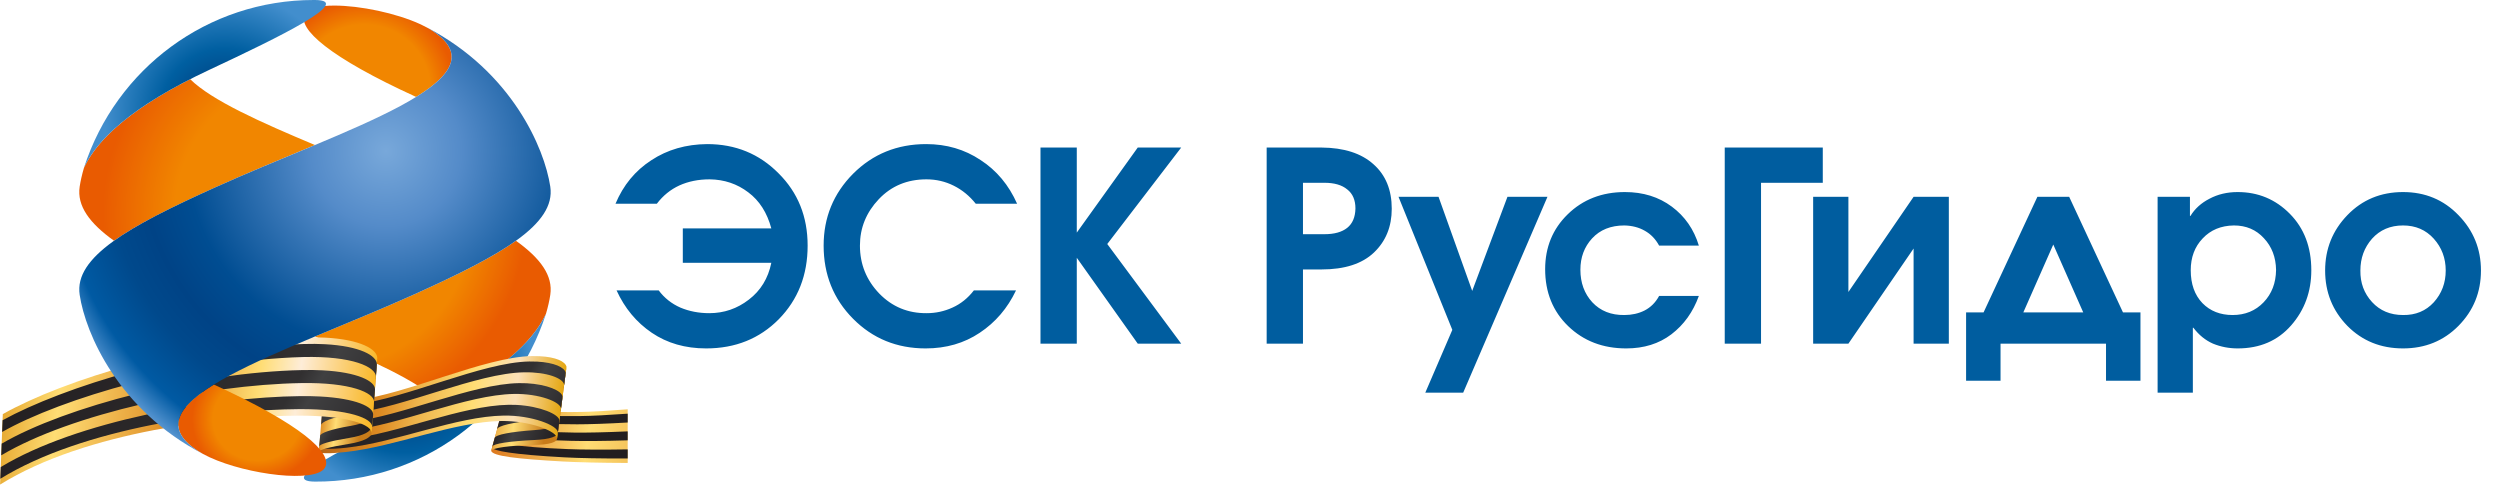 <svg width="227" height="44" viewBox="0 0 227 44" fill="none" xmlns="http://www.w3.org/2000/svg">
<path d="M59.641 18.498H55.888C56.593 16.814 57.676 15.498 59.136 14.552C60.596 13.589 62.288 13.1 64.213 13.084C66.78 13.084 68.937 13.966 70.686 15.731C72.451 17.48 73.333 19.669 73.333 22.3C73.333 24.979 72.459 27.209 70.71 28.989C68.962 30.754 66.764 31.636 64.117 31.636C62.224 31.636 60.58 31.163 59.184 30.217C57.788 29.27 56.722 27.987 55.984 26.367H59.81C60.323 27.056 60.981 27.578 61.783 27.931C62.585 28.267 63.459 28.436 64.406 28.436C65.737 28.436 66.932 28.027 67.991 27.209C69.066 26.391 69.748 25.276 70.036 23.864H61.999V20.736H70.036C69.651 19.308 68.953 18.217 67.943 17.463C66.932 16.693 65.761 16.3 64.43 16.284C63.419 16.284 62.505 16.469 61.687 16.838C60.885 17.207 60.203 17.76 59.641 18.498ZM92.352 18.498H88.598C88.036 17.792 87.371 17.247 86.601 16.862C85.831 16.477 85.004 16.284 84.122 16.284C82.374 16.284 80.93 16.886 79.791 18.089C78.652 19.292 78.082 20.696 78.082 22.3C78.082 23.984 78.668 25.436 79.839 26.655C81.01 27.858 82.446 28.452 84.146 28.436C84.964 28.436 85.742 28.267 86.48 27.931C87.234 27.594 87.884 27.072 88.429 26.367H92.255C91.485 27.987 90.386 29.27 88.959 30.217C87.547 31.163 85.911 31.636 84.05 31.636C81.435 31.636 79.237 30.738 77.457 28.941C75.676 27.145 74.786 24.931 74.786 22.3C74.786 19.749 75.676 17.576 77.457 15.779C79.254 13.982 81.467 13.084 84.098 13.084C85.943 13.084 87.587 13.565 89.031 14.528C90.491 15.474 91.598 16.798 92.352 18.498ZM94.476 31.203V13.397H97.772V21.121L103.307 13.397H107.253L100.539 22.156L107.253 31.203H103.307L97.772 23.407V31.203H94.476ZM115.013 31.203V13.397H119.994C122.032 13.413 123.604 13.918 124.711 14.913C125.817 15.891 126.371 17.239 126.371 18.955C126.371 20.576 125.833 21.899 124.759 22.926C123.684 23.952 122.096 24.466 119.994 24.466H118.31V31.203H115.013ZM118.31 16.597V21.265H120.259C121.157 21.265 121.847 21.073 122.328 20.688C122.81 20.303 123.058 19.717 123.074 18.931C123.074 18.161 122.826 17.584 122.328 17.199C121.847 16.798 121.157 16.597 120.259 16.597H118.31ZM136.876 17.872H140.509L132.857 35.655H129.416L131.871 29.952L126.986 17.872H130.62L133.676 26.415L136.876 17.872ZM150.647 26.872H154.256C153.727 28.332 152.893 29.495 151.754 30.361C150.631 31.211 149.267 31.636 147.663 31.636C145.546 31.636 143.789 30.962 142.393 29.615C140.998 28.267 140.3 26.543 140.3 24.442C140.3 22.452 140.982 20.792 142.345 19.461C143.725 18.113 145.457 17.439 147.543 17.439C149.195 17.439 150.615 17.881 151.802 18.763C152.989 19.645 153.807 20.824 154.256 22.3H150.647C150.326 21.706 149.893 21.257 149.347 20.953C148.818 20.648 148.2 20.487 147.495 20.471C146.259 20.471 145.281 20.864 144.559 21.65C143.853 22.42 143.5 23.367 143.5 24.49C143.5 25.677 143.861 26.663 144.583 27.449C145.321 28.235 146.291 28.62 147.495 28.604C148.168 28.604 148.778 28.468 149.323 28.195C149.885 27.907 150.326 27.465 150.647 26.872ZM156.606 31.203V13.397H165.509V16.597H159.902V31.203H156.606ZM164.634 17.872H167.835V26.511L173.754 17.872H176.954V31.203H173.754V22.565L167.835 31.203H164.634V17.872ZM187.882 17.872L192.766 28.364H194.354V34.572H191.226V31.203H181.649V34.572H178.521V28.364H180.109L184.994 17.872H187.882ZM183.719 28.364H189.157L186.438 22.204L183.719 28.364ZM195.911 35.655V17.872H198.847V19.605H198.895C199.296 18.947 199.873 18.426 200.627 18.041C201.381 17.64 202.231 17.439 203.178 17.439C205.039 17.439 206.619 18.097 207.918 19.413C209.218 20.728 209.867 22.436 209.867 24.538C209.867 26.479 209.258 28.147 208.038 29.543C206.819 30.938 205.199 31.636 203.178 31.636C202.392 31.636 201.646 31.492 200.94 31.203C200.25 30.898 199.657 30.417 199.159 29.759H199.111V35.655H195.911ZM202.841 20.471C201.67 20.487 200.723 20.88 200.002 21.65C199.28 22.404 198.919 23.367 198.919 24.538C198.919 25.789 199.272 26.784 199.978 27.522C200.683 28.243 201.598 28.604 202.721 28.604C203.86 28.604 204.798 28.219 205.536 27.449C206.274 26.679 206.651 25.701 206.667 24.514C206.651 23.359 206.282 22.396 205.56 21.626C204.854 20.856 203.948 20.471 202.841 20.471ZM218.197 17.439C220.202 17.439 221.878 18.137 223.226 19.533C224.589 20.928 225.271 22.605 225.271 24.562C225.271 26.535 224.589 28.211 223.226 29.591C221.878 30.954 220.202 31.636 218.197 31.636C216.175 31.636 214.491 30.954 213.143 29.591C211.796 28.211 211.122 26.535 211.122 24.562C211.122 22.605 211.796 20.928 213.143 19.533C214.491 18.137 216.175 17.439 218.197 17.439ZM218.197 20.471C217.042 20.471 216.103 20.872 215.381 21.674C214.675 22.477 214.323 23.439 214.323 24.562C214.306 25.685 214.659 26.639 215.381 27.425C216.103 28.211 217.042 28.604 218.197 28.604C219.336 28.62 220.266 28.235 220.988 27.449C221.71 26.647 222.071 25.685 222.071 24.562C222.071 23.439 221.71 22.477 220.988 21.674C220.266 20.872 219.336 20.471 218.197 20.471Z" fill="#005D9F"/>
<g clip-path="url(#clip0_280_805)">
<path fill-rule="evenodd" clip-rule="evenodd" d="M37.668 26.703C34.719 28.035 31.561 29.313 28.6 30.553C33.566 32.632 37.98 34.605 39.937 36.535C42.156 35.403 43.916 34.311 45.305 33.269C45.31 33.264 45.315 33.261 45.32 33.257C45.43 33.174 45.538 33.092 45.644 33.01C45.651 33.004 45.658 32.998 45.665 32.992C45.769 32.912 45.871 32.83 45.971 32.75C45.977 32.745 45.983 32.739 45.989 32.735C46.087 32.656 46.184 32.577 46.276 32.498C46.281 32.494 46.285 32.49 46.289 32.487C46.377 32.412 46.464 32.338 46.548 32.265C46.565 32.25 46.582 32.236 46.599 32.221C46.676 32.153 46.75 32.086 46.824 32.019C46.846 31.998 46.87 31.978 46.892 31.957C46.96 31.894 47.027 31.832 47.093 31.769C47.119 31.744 47.145 31.72 47.17 31.695C47.232 31.636 47.293 31.577 47.353 31.518C47.38 31.491 47.408 31.463 47.435 31.435C47.478 31.391 47.522 31.347 47.564 31.304C47.605 31.261 47.645 31.219 47.685 31.177C47.718 31.142 47.751 31.108 47.784 31.073C47.83 31.021 47.876 30.97 47.922 30.92C47.949 30.89 47.976 30.861 48.002 30.831C48.054 30.771 48.106 30.712 48.156 30.653C48.174 30.632 48.193 30.609 48.212 30.588C48.317 30.462 48.418 30.336 48.513 30.212C48.517 30.206 48.522 30.201 48.526 30.197C48.587 30.117 48.647 30.038 48.703 29.959C48.706 29.955 48.707 29.952 48.711 29.949C49.075 29.445 49.358 28.959 49.574 28.494C49.759 27.862 49.89 27.281 49.966 26.772C50.229 25.027 49.074 23.453 46.846 21.86C44.691 23.401 41.529 24.959 37.668 26.703Z" fill="url(#paint0_radial_280_805)"/>
<path fill-rule="evenodd" clip-rule="evenodd" d="M38.121 37.423C31.748 40.405 24.996 43.712 28.604 43.73C38.246 43.776 46.639 37.57 49.574 28.494C48.416 30.988 45.346 34.041 38.121 37.423Z" fill="url(#paint1_radial_280_805)"/>
<path fill-rule="evenodd" clip-rule="evenodd" d="M41.008 5.224V5.148L41.006 5.08C41.005 5.065 41.004 5.047 41.003 5.03C41.002 5.015 41 4.997 40.998 4.981C40.996 4.965 40.994 4.948 40.992 4.931C40.99 4.914 40.987 4.898 40.984 4.881C40.981 4.865 40.978 4.847 40.975 4.831C40.972 4.815 40.969 4.798 40.965 4.782C40.961 4.765 40.957 4.748 40.953 4.731C40.949 4.714 40.944 4.698 40.94 4.682C40.934 4.664 40.929 4.647 40.924 4.629C40.919 4.614 40.914 4.599 40.908 4.583C40.902 4.564 40.895 4.545 40.888 4.526C40.883 4.512 40.878 4.498 40.872 4.483C40.862 4.46 40.851 4.436 40.84 4.411C40.834 4.397 40.827 4.383 40.822 4.369C40.808 4.342 40.795 4.314 40.78 4.288C40.773 4.274 40.765 4.261 40.759 4.248C40.747 4.228 40.736 4.208 40.724 4.188C40.716 4.174 40.707 4.159 40.698 4.144C40.686 4.125 40.674 4.106 40.662 4.087C40.653 4.073 40.642 4.058 40.632 4.044C40.62 4.025 40.606 4.006 40.593 3.987C40.582 3.972 40.571 3.957 40.561 3.943C40.547 3.924 40.532 3.905 40.517 3.886C40.506 3.872 40.494 3.858 40.483 3.844C40.468 3.823 40.45 3.803 40.433 3.783C40.422 3.77 40.411 3.757 40.399 3.744C40.379 3.72 40.357 3.697 40.335 3.673C40.326 3.664 40.319 3.654 40.309 3.644C40.278 3.612 40.246 3.578 40.212 3.545C40.204 3.536 40.194 3.528 40.185 3.519C40.16 3.495 40.135 3.47 40.108 3.445C40.095 3.433 40.081 3.421 40.067 3.408C40.044 3.387 40.022 3.366 39.996 3.345C39.981 3.332 39.965 3.318 39.95 3.306C39.927 3.286 39.903 3.265 39.878 3.245C39.862 3.232 39.845 3.218 39.828 3.204C39.803 3.184 39.779 3.164 39.753 3.145C39.734 3.13 39.718 3.117 39.699 3.104C39.673 3.083 39.645 3.062 39.617 3.042C39.6 3.03 39.583 3.016 39.566 3.004C39.535 2.981 39.502 2.958 39.47 2.936C39.454 2.925 39.44 2.915 39.424 2.903C39.376 2.871 39.326 2.837 39.276 2.804C39.2 2.754 39.122 2.706 39.041 2.657C39.04 2.656 39.04 2.656 39.04 2.656C38.958 2.608 38.875 2.56 38.789 2.513C38.782 2.509 38.776 2.506 38.77 2.502C38.586 2.407 38.4 2.312 38.212 2.22L38.177 2.204C35.979 1.189 32.685 0.507 30.358 0.507C29.01 0.507 27.987 0.736 27.692 1.262C26.948 2.588 29.933 5.217 37.784 8.801C37.837 8.77 37.887 8.738 37.937 8.706C37.937 8.706 37.938 8.706 37.939 8.706C38.289 8.485 38.615 8.265 38.914 8.045C38.917 8.043 38.921 8.04 38.925 8.038C38.964 8.009 39.002 7.98 39.04 7.951C39.045 7.947 39.05 7.944 39.055 7.939C39.093 7.91 39.13 7.883 39.166 7.855C39.17 7.851 39.176 7.848 39.179 7.844C39.217 7.815 39.254 7.786 39.291 7.756L39.292 7.756C39.449 7.629 39.596 7.504 39.734 7.378C39.764 7.351 39.794 7.323 39.823 7.296C39.829 7.29 39.835 7.284 39.842 7.279C39.868 7.253 39.894 7.227 39.92 7.202L39.943 7.18C39.968 7.155 39.993 7.13 40.017 7.105C40.025 7.098 40.032 7.09 40.04 7.083C40.064 7.057 40.088 7.033 40.111 7.008C40.117 7 40.124 6.994 40.13 6.988C40.155 6.96 40.179 6.935 40.201 6.909C40.204 6.905 40.206 6.904 40.209 6.901C40.289 6.811 40.364 6.72 40.433 6.629C40.433 6.628 40.434 6.627 40.436 6.625C40.455 6.6 40.473 6.576 40.491 6.551C40.497 6.543 40.503 6.534 40.508 6.525C40.525 6.503 40.541 6.48 40.556 6.457L40.577 6.425C40.592 6.405 40.606 6.382 40.62 6.361C40.627 6.35 40.634 6.338 40.641 6.327C40.655 6.305 40.667 6.284 40.68 6.262C40.686 6.252 40.693 6.24 40.699 6.229C40.712 6.207 40.724 6.185 40.735 6.164C40.741 6.153 40.746 6.143 40.752 6.132C40.764 6.11 40.776 6.088 40.785 6.065C40.789 6.059 40.791 6.053 40.794 6.047C40.819 5.993 40.844 5.939 40.865 5.885C40.866 5.882 40.867 5.879 40.869 5.876C40.877 5.855 40.884 5.834 40.892 5.812C40.896 5.801 40.9 5.788 40.904 5.776C40.911 5.757 40.917 5.737 40.923 5.718C40.928 5.704 40.931 5.69 40.935 5.677C40.94 5.658 40.945 5.639 40.95 5.619C40.954 5.606 40.958 5.592 40.96 5.577C40.965 5.559 40.969 5.54 40.973 5.521C40.975 5.506 40.978 5.492 40.98 5.476C40.984 5.459 40.987 5.441 40.99 5.422C40.992 5.406 40.993 5.392 40.995 5.377C40.997 5.359 41 5.342 41.001 5.323C41.003 5.307 41.003 5.292 41.004 5.277C41.006 5.26 41.006 5.242 41.008 5.224Z" fill="url(#paint2_radial_280_805)"/>
<path fill-rule="evenodd" clip-rule="evenodd" d="M10.635 11.477C10.627 11.485 10.618 11.492 10.609 11.499C10.526 11.574 10.443 11.647 10.363 11.721C10.348 11.735 10.332 11.749 10.317 11.763C10.241 11.832 10.168 11.9 10.096 11.968C10.077 11.987 10.059 12.005 10.04 12.022C9.971 12.088 9.904 12.154 9.838 12.219C9.818 12.239 9.799 12.258 9.778 12.278C9.722 12.336 9.665 12.394 9.61 12.451C9.584 12.477 9.558 12.504 9.532 12.531C9.487 12.579 9.443 12.627 9.399 12.674C9.368 12.709 9.336 12.743 9.304 12.778C9.264 12.822 9.225 12.866 9.186 12.91C9.158 12.942 9.131 12.972 9.104 13.003C9.061 13.053 9.02 13.101 8.979 13.15C8.949 13.186 8.921 13.221 8.892 13.256C8.861 13.294 8.83 13.333 8.799 13.371C8.762 13.417 8.727 13.462 8.692 13.507C8.677 13.526 8.663 13.545 8.649 13.564C8.599 13.629 8.55 13.694 8.502 13.759C8.493 13.772 8.484 13.785 8.475 13.798C8.423 13.871 8.372 13.942 8.323 14.016L8.309 14.035C8.03 14.447 7.803 14.848 7.624 15.236C7.44 15.864 7.311 16.442 7.234 16.949C6.972 18.693 8.127 20.267 10.353 21.86C12.51 20.319 15.672 18.762 19.533 17.018C22.482 15.686 25.639 14.407 28.601 13.168C23.64 11.089 19.229 9.119 17.269 7.191C14.312 8.699 12.171 10.135 10.635 11.477Z" fill="url(#paint3_radial_280_805)"/>
<path fill-rule="evenodd" clip-rule="evenodd" d="M28.593 0H28.486C18.889 0 10.548 6.193 7.623 15.236C8.78 12.742 11.85 9.688 19.077 6.307C25.448 3.325 32.201 0.018 28.593 0Z" fill="url(#paint4_radial_280_805)"/>
<path fill-rule="evenodd" clip-rule="evenodd" d="M56.995 42.036V37.164C55.295 37.3 53.869 37.382 52.843 37.402C47.877 37.506 45.756 36.971 45.878 36.358L44.598 40.94C44.752 41.417 46.87 41.662 51.112 41.903C52.459 41.978 54.512 42.03 56.995 42.036Z" fill="url(#paint5_linear_280_805)"/>
<path d="M56.995 38.364C55.101 38.473 53.52 38.528 52.411 38.528C47.516 38.534 45.476 38.05 45.561 37.527L45.772 36.748C45.662 37.331 47.757 37.848 52.699 37.778C53.753 37.763 55.231 37.69 56.995 37.562V38.364ZM56.995 39.982C54.84 40.049 53.051 40.062 51.833 40.028C47.035 39.903 45.105 39.489 45.137 39.086L45.349 38.307C45.291 38.769 47.275 39.218 52.122 39.278C53.286 39.294 54.971 39.258 56.995 39.168V39.982ZM56.995 41.631C54.577 41.639 52.578 41.6 51.256 41.528C46.554 41.273 44.734 40.928 44.715 40.645L44.926 39.865C44.92 40.208 46.794 40.588 51.545 40.777C52.815 40.83 54.709 40.842 56.995 40.803V41.631Z" fill="#221E20"/>
<path fill-rule="evenodd" clip-rule="evenodd" d="M48.628 35.001C46.925 35.367 45.95 35.839 45.866 36.246L44.598 40.94C44.67 40.674 46.256 40.447 48.511 40.403C49.949 40.376 50.55 40.138 50.581 39.829L51.44 33.308C51.361 33.908 50.696 34.556 48.628 35.001Z" fill="url(#paint6_linear_280_805)"/>
<path fill-rule="evenodd" clip-rule="evenodd" d="M48.617 35.452C46.87 35.799 45.834 36.242 45.76 36.637L45.561 37.375C45.698 37.019 46.834 36.646 48.598 36.352C50.514 36.031 51.141 35.477 51.224 34.938L51.367 33.852C51.289 34.439 50.636 35.05 48.617 35.452ZM48.578 37.252C46.651 37.512 45.376 37.857 45.337 38.202L45.126 38.985C45.217 38.647 46.539 38.361 48.559 38.152C50.264 37.976 50.881 37.541 50.938 37.111L51.081 36.025C51.018 36.496 50.39 37.007 48.578 37.252ZM45.548 37.419L45.561 37.375C45.555 37.39 45.551 37.405 45.548 37.419ZM50.782 38.293C50.791 38.262 50.796 38.23 50.795 38.199L50.782 38.293ZM48.539 39.053C46.425 39.203 44.997 39.459 44.914 39.767L44.703 40.549C44.776 40.278 46.315 40.057 48.52 39.953C50.01 39.883 50.634 39.615 50.652 39.285L50.782 38.293C50.684 38.632 50.002 38.95 48.539 39.053Z" fill="url(#paint7_linear_280_805)"/>
<path fill-rule="evenodd" clip-rule="evenodd" d="M49.015 32.344L49.004 32.343H48.993C48.773 32.331 48.537 32.328 48.289 32.331C43.993 32.404 36.888 35.821 32.334 36.325C30.609 36.516 29.575 36.037 29.588 35.399L28.943 41.033C28.994 41.172 29.863 41.213 31.383 41.044C35.937 40.54 41.204 38.299 45.501 38.227C48.096 38.184 50.644 39.168 50.58 39.829L51.439 33.308C51.331 32.82 50.478 32.422 49.015 32.344ZM29.588 35.399L29.6 35.285C29.593 35.324 29.588 35.362 29.588 35.399Z" fill="url(#paint8_linear_280_805)"/>
<path fill-rule="evenodd" clip-rule="evenodd" d="M48.056 32.823C43.761 32.895 36.809 36.214 32.255 36.718C30.559 36.907 29.549 36.47 29.544 35.877L29.462 36.728C29.366 37.282 30.347 37.699 32.097 37.505C36.65 37.001 43.295 33.877 47.592 33.806C49.671 33.771 51.147 34.35 51.225 34.938L51.368 33.852C51.272 33.354 50.32 32.918 48.778 32.835C48.55 32.823 48.309 32.819 48.056 32.823ZM47.127 34.788C42.831 34.86 36.492 37.788 31.939 38.292C30.272 38.476 29.342 38.163 29.367 37.716L29.277 38.651C29.246 39.02 30.132 39.261 31.78 39.078C36.333 38.574 42.366 35.843 46.662 35.77C48.971 35.732 50.922 36.492 50.938 37.111L51.081 36.025C51.04 35.488 49.68 34.899 47.836 34.8C47.607 34.789 47.37 34.784 47.127 34.788ZM29.544 35.877L29.555 35.766C29.547 35.803 29.544 35.84 29.544 35.877ZM46.198 36.754C41.901 36.825 36.175 39.361 31.621 39.865C30.024 40.041 29.186 39.891 29.185 39.612L29.092 40.574C29.126 40.759 29.917 40.822 31.463 40.652C36.017 40.148 41.437 37.807 45.733 37.735C48.272 37.694 50.699 38.633 50.652 39.285L50.795 38.198C50.809 37.625 49.035 36.88 46.912 36.766C46.677 36.754 46.439 36.749 46.198 36.754ZM29.367 37.716L29.37 37.688C29.369 37.698 29.367 37.707 29.367 37.716Z" fill="url(#paint9_linear_280_805)"/>
<path fill-rule="evenodd" clip-rule="evenodd" d="M34.252 32.59C34.254 32.568 34.256 32.546 34.257 32.524L34.252 32.59ZM32.318 33.768C30.436 34.147 29.546 34.729 29.434 35.25L28.943 41.033C28.973 40.851 29.811 40.603 31.695 40.302C32.983 40.095 33.718 39.716 33.745 39.322L34.252 32.59C34.188 33.072 33.538 33.522 32.318 33.768Z" fill="url(#paint10_linear_280_805)"/>
<path fill-rule="evenodd" clip-rule="evenodd" d="M34.202 33.162C34.205 33.139 34.208 33.115 34.208 33.092L34.202 33.162ZM32.265 34.312C30.384 34.685 29.491 35.242 29.394 35.732L29.312 36.696C29.378 36.266 30.28 35.761 32.162 35.401C33.441 35.156 34.097 34.705 34.111 34.226L34.202 33.162C34.133 33.634 33.481 34.072 32.265 34.312ZM34.011 35.408C34.013 35.392 34.014 35.377 34.015 35.361L34.011 35.408ZM32.058 36.491C30.175 36.837 29.266 37.291 29.23 37.66L29.149 38.604C29.194 38.299 30.111 37.907 31.954 37.579C33.238 37.352 33.899 36.937 33.918 36.496L34.011 35.408C33.952 35.85 33.295 36.262 32.058 36.491ZM33.82 37.656C33.821 37.648 33.822 37.639 33.822 37.63L33.82 37.656ZM31.85 38.669C29.967 38.989 29.043 39.341 29.066 39.588L28.985 40.545C29.011 40.331 29.881 40.063 31.747 39.757C33.034 39.547 33.7 39.168 33.726 38.765L33.82 37.656C33.772 38.069 33.111 38.453 31.85 38.669ZM29.148 38.623L29.149 38.604C29.148 38.611 29.148 38.617 29.148 38.623ZM28.984 40.551L28.985 40.545C28.984 40.548 28.984 40.549 28.984 40.551Z" fill="url(#paint11_linear_280_805)"/>
<path fill-rule="evenodd" clip-rule="evenodd" d="M0.255 37.599L0.006 44C7.837 39.136 20.398 37.755 27.142 37.742C31.624 37.733 33.789 38.579 33.744 39.331L34.257 32.524C34.268 31.714 32.723 30.829 29.55 30.659C28.964 30.628 28.322 30.622 27.625 30.644C17.196 30.981 5.84 34.459 0.255 37.599Z" fill="url(#paint12_linear_280_805)"/>
<path fill-rule="evenodd" clip-rule="evenodd" d="M0.234 38.159L0.193 39.224C5.529 36.181 17.363 32.698 27.511 32.419C31.989 32.308 34.157 33.318 34.136 34.226L34.221 33.092C34.234 32.295 32.686 31.423 29.502 31.254C28.92 31.222 28.283 31.215 27.592 31.236C17.216 31.555 5.671 35.161 0.234 38.159ZM0.151 40.284L0.11 41.346C6.425 37.584 18.612 34.932 27.351 34.784C31.829 34.709 33.996 35.656 33.965 36.495L34.051 35.36C34.072 34.619 32.512 33.798 29.299 33.626C28.728 33.596 28.105 33.587 27.431 33.602C17.961 33.806 5.945 36.904 0.151 40.284ZM0.068 42.409L0.027 43.473C7.535 38.84 20.031 37.194 27.19 37.149C31.671 37.13 33.837 37.995 33.795 38.764C33.814 38.7 33.883 37.722 33.88 37.629C33.911 36.941 32.328 36.175 29.061 36.001C28.512 35.971 27.916 35.96 27.27 35.967C19.305 36.058 6.958 38.228 0.068 42.409Z" fill="url(#paint13_linear_280_805)"/>
<path fill-rule="evenodd" clip-rule="evenodd" d="M17.268 36.53C17.268 36.53 17.267 36.531 17.267 36.531C17.235 36.562 17.205 36.593 17.175 36.623C17.174 36.624 17.173 36.625 17.171 36.627C16.991 36.812 16.833 36.997 16.701 37.183C16.698 37.185 16.697 37.188 16.694 37.19C16.675 37.218 16.657 37.243 16.639 37.27C16.635 37.278 16.631 37.283 16.626 37.289C16.609 37.314 16.594 37.34 16.578 37.365C16.573 37.372 16.568 37.381 16.564 37.388C16.548 37.412 16.534 37.437 16.518 37.461C16.514 37.469 16.509 37.477 16.505 37.485C16.492 37.51 16.477 37.535 16.464 37.56C16.461 37.565 16.457 37.572 16.454 37.579C16.395 37.691 16.346 37.803 16.306 37.915C16.302 37.925 16.299 37.933 16.297 37.942C16.29 37.964 16.283 37.986 16.277 38.006C16.273 38.018 16.269 38.03 16.267 38.042C16.261 38.062 16.255 38.082 16.25 38.103C16.246 38.115 16.243 38.129 16.241 38.142C16.236 38.161 16.232 38.181 16.228 38.2C16.226 38.214 16.222 38.228 16.221 38.241C16.217 38.261 16.214 38.28 16.211 38.299C16.209 38.313 16.207 38.327 16.206 38.342C16.203 38.36 16.201 38.378 16.2 38.397C16.198 38.411 16.197 38.426 16.197 38.441C16.195 38.46 16.194 38.478 16.194 38.496C16.193 38.515 16.194 38.534 16.194 38.553C16.194 38.58 16.194 38.609 16.195 38.639C16.196 38.655 16.196 38.673 16.198 38.69C16.199 38.706 16.201 38.722 16.203 38.737C16.205 38.755 16.206 38.772 16.209 38.79C16.21 38.806 16.214 38.822 16.216 38.837C16.219 38.855 16.222 38.873 16.226 38.891C16.229 38.906 16.232 38.921 16.236 38.937C16.24 38.955 16.244 38.974 16.248 38.992C16.252 39.006 16.256 39.022 16.261 39.036C16.267 39.055 16.272 39.074 16.277 39.093C16.282 39.107 16.287 39.122 16.292 39.136C16.299 39.157 16.307 39.178 16.315 39.2C16.32 39.212 16.323 39.223 16.328 39.235C16.341 39.267 16.354 39.297 16.369 39.329C16.37 39.331 16.37 39.332 16.371 39.334C16.387 39.368 16.405 39.401 16.421 39.435C16.426 39.444 16.432 39.453 16.437 39.463C16.45 39.487 16.463 39.511 16.478 39.535C16.485 39.547 16.492 39.558 16.499 39.57C16.512 39.591 16.527 39.614 16.541 39.636C16.549 39.648 16.557 39.66 16.565 39.672C16.58 39.693 16.595 39.716 16.61 39.737C16.619 39.749 16.628 39.761 16.636 39.772C16.653 39.796 16.671 39.817 16.688 39.841C16.698 39.851 16.706 39.862 16.715 39.873C16.734 39.897 16.755 39.922 16.776 39.946C16.784 39.955 16.791 39.965 16.799 39.974C16.826 40.005 16.855 40.036 16.885 40.069C16.887 40.069 16.887 40.072 16.889 40.074C16.953 40.142 17.023 40.21 17.097 40.279C17.104 40.286 17.112 40.292 17.119 40.299C17.149 40.326 17.179 40.352 17.209 40.38C17.22 40.389 17.23 40.397 17.241 40.406C17.269 40.431 17.299 40.456 17.33 40.481C17.341 40.49 17.352 40.5 17.364 40.509C17.395 40.534 17.427 40.559 17.459 40.584C17.471 40.593 17.482 40.602 17.493 40.61C17.528 40.638 17.564 40.664 17.599 40.69C17.61 40.697 17.619 40.704 17.629 40.711C17.672 40.743 17.715 40.773 17.76 40.806L17.77 40.812C17.82 40.847 17.872 40.881 17.925 40.916C18.081 41.018 18.247 41.117 18.425 41.214C18.427 41.217 18.429 41.217 18.43 41.218C18.615 41.314 18.8 41.408 18.989 41.499L19.024 41.516C22.495 43.121 28.704 43.891 29.509 42.459C30.253 41.133 27.268 38.503 19.416 34.918C18.54 35.46 17.81 35.996 17.268 36.53Z" fill="url(#paint14_radial_280_805)"/>
<path fill-rule="evenodd" clip-rule="evenodd" d="M38.79 2.512V2.513C38.961 2.607 39.125 2.704 39.277 2.804C46.135 7.308 31.199 11.749 19.533 17.018C11.683 20.562 6.718 23.339 7.234 26.772C7.764 30.296 10.75 37.218 18.429 41.217C18.249 41.119 18.081 41.019 17.925 40.916C11.066 36.413 26.001 31.97 37.668 26.703C45.518 23.158 50.482 20.38 49.966 16.949C49.437 13.426 46.456 6.515 38.79 2.512Z" fill="url(#paint15_radial_280_805)"/>
</g>
<defs>
<radialGradient id="paint0_radial_280_805" cx="0" cy="0" r="1" gradientUnits="userSpaceOnUse" gradientTransform="translate(28.604 19.343) scale(19.284 19.171)">
<stop stop-color="#F18600"/>
<stop offset="0.749" stop-color="#F18600"/>
<stop offset="1" stop-color="#E95B01"/>
</radialGradient>
<radialGradient id="paint1_radial_280_805" cx="0" cy="0" r="1" gradientUnits="userSpaceOnUse" gradientTransform="translate(36.804 33.542) scale(11.557 11.49)">
<stop stop-color="#005698"/>
<stop offset="0.251" stop-color="#004080"/>
<stop offset="0.659" stop-color="#005FA1"/>
<stop offset="1" stop-color="#428ECD"/>
</radialGradient>
<radialGradient id="paint2_radial_280_805" cx="0" cy="0" r="1" gradientUnits="userSpaceOnUse" gradientTransform="translate(33.068 8.214) scale(8.237 8.189)">
<stop stop-color="#F18600"/>
<stop offset="0.278" stop-color="#F18600"/>
<stop offset="0.729" stop-color="#F18600"/>
<stop offset="1" stop-color="#E95B01"/>
</radialGradient>
<radialGradient id="paint3_radial_280_805" cx="0" cy="0" r="1" gradientUnits="userSpaceOnUse" gradientTransform="translate(28.607 19.341) scale(19.284 19.171)">
<stop stop-color="#F18600"/>
<stop offset="0.659" stop-color="#F18600"/>
<stop offset="1" stop-color="#E95B01"/>
</radialGradient>
<radialGradient id="paint4_radial_280_805" cx="0" cy="0" r="1" gradientUnits="userSpaceOnUse" gradientTransform="translate(20.381 10.219) rotate(180) scale(11.628 11.56)">
<stop stop-color="#005698"/>
<stop offset="0.169" stop-color="#004080"/>
<stop offset="0.502" stop-color="#005FA1"/>
<stop offset="0.941" stop-color="#428ECD"/>
<stop offset="1" stop-color="#428ECD"/>
</radialGradient>
<linearGradient id="paint5_linear_280_805" x1="88.945" y1="38.883" x2="45.327" y2="33.32" gradientUnits="userSpaceOnUse">
<stop stop-color="#F9B621"/>
<stop offset="0.2" stop-color="#FEEDD8"/>
<stop offset="0.302" stop-color="#FFDD74"/>
<stop offset="0.502" stop-color="#DD8A22"/>
<stop offset="0.8" stop-color="#FFDD74"/>
<stop offset="1" stop-color="#DB751B"/>
</linearGradient>
<linearGradient id="paint6_linear_280_805" x1="45.023" y1="36.773" x2="51.015" y2="37.485" gradientUnits="userSpaceOnUse">
<stop stop-color="#DD8A22"/>
<stop offset="0.059" stop-color="#EEB34B"/>
<stop offset="0.302" stop-color="#FFDD74"/>
<stop offset="0.78" stop-color="#C87B19"/>
<stop offset="1" stop-color="#C87B19"/>
</linearGradient>
<linearGradient id="paint7_linear_280_805" x1="45.727" y1="36.418" x2="50.925" y2="38.2" gradientUnits="userSpaceOnUse">
<stop stop-color="#221E20"/>
<stop offset="0.33" stop-color="#404041"/>
<stop offset="1" stop-color="#221E20"/>
</linearGradient>
<linearGradient id="paint8_linear_280_805" x1="50.949" y1="38.062" x2="29.504" y2="35.522" gradientUnits="userSpaceOnUse">
<stop stop-color="#E4A50D"/>
<stop offset="0.2" stop-color="#FCE0B7"/>
<stop offset="0.38" stop-color="#FFDD74"/>
<stop offset="0.608" stop-color="#EEB44B"/>
<stop offset="0.761" stop-color="#DD8A22"/>
<stop offset="1" stop-color="#B36317"/>
</linearGradient>
<linearGradient id="paint9_linear_280_805" x1="31.177" y1="31.915" x2="49.315" y2="42.286" gradientUnits="userSpaceOnUse">
<stop stop-color="#221E20"/>
<stop offset="0.745" stop-color="#312F30"/>
<stop offset="0.8" stop-color="#404041"/>
<stop offset="0.918" stop-color="#312F31"/>
<stop offset="1" stop-color="#221E20"/>
</linearGradient>
<linearGradient id="paint10_linear_280_805" x1="29.305" y1="36.508" x2="33.974" y2="37.067" gradientUnits="userSpaceOnUse">
<stop stop-color="#DD8A22"/>
<stop offset="0.3" stop-color="#FFDD74"/>
<stop offset="0.78" stop-color="#C87B19"/>
<stop offset="1" stop-color="#C87B19"/>
</linearGradient>
<linearGradient id="paint11_linear_280_805" x1="29.445" y1="35.585" x2="33.975" y2="38.219" gradientUnits="userSpaceOnUse">
<stop stop-color="#221E20"/>
<stop offset="0.094" stop-color="#312F30"/>
<stop offset="0.329" stop-color="#404041"/>
<stop offset="0.478" stop-color="#312F31"/>
<stop offset="1" stop-color="#221E20"/>
</linearGradient>
<linearGradient id="paint12_linear_280_805" x1="33.684" y1="39.851" x2="-1.684" y2="35.243" gradientUnits="userSpaceOnUse">
<stop stop-color="#F9B621"/>
<stop offset="0.2" stop-color="#FEEDD8"/>
<stop offset="0.302" stop-color="#FFDD74"/>
<stop offset="0.502" stop-color="#DD8A22"/>
<stop offset="0.8" stop-color="#FFDD74"/>
<stop offset="1" stop-color="#DC9315"/>
</linearGradient>
<linearGradient id="paint13_linear_280_805" x1="2.419" y1="29.8" x2="30.635" y2="46.191" gradientUnits="userSpaceOnUse">
<stop stop-color="#221E20"/>
<stop offset="0.725" stop-color="#312F30"/>
<stop offset="0.78" stop-color="#404041"/>
<stop offset="0.922" stop-color="#312F31"/>
<stop offset="1" stop-color="#221E20"/>
</linearGradient>
<radialGradient id="paint14_radial_280_805" cx="0" cy="0" r="1" gradientUnits="userSpaceOnUse" gradientTransform="translate(23.349 38.072) scale(5.905 5.503)">
<stop stop-color="#F18600"/>
<stop offset="0.678" stop-color="#F18600"/>
<stop offset="1" stop-color="#E95B01"/>
</radialGradient>
<radialGradient id="paint15_radial_280_805" cx="0" cy="0" r="1" gradientUnits="userSpaceOnUse" gradientTransform="translate(35.06 13.713) scale(32.423 32.233)">
<stop stop-color="#78A8DA"/>
<stop offset="0.212" stop-color="#548BC9"/>
<stop offset="0.561" stop-color="#004D92"/>
<stop offset="0.69" stop-color="#004386"/>
<stop offset="0.788" stop-color="#00498C"/>
<stop offset="0.922" stop-color="#005AA3"/>
<stop offset="1" stop-color="#5493CF"/>
</radialGradient>
<clipPath id="clip0_280_805">
<rect width="57" height="44" fill="white"/>
</clipPath>
</defs>
</svg>
